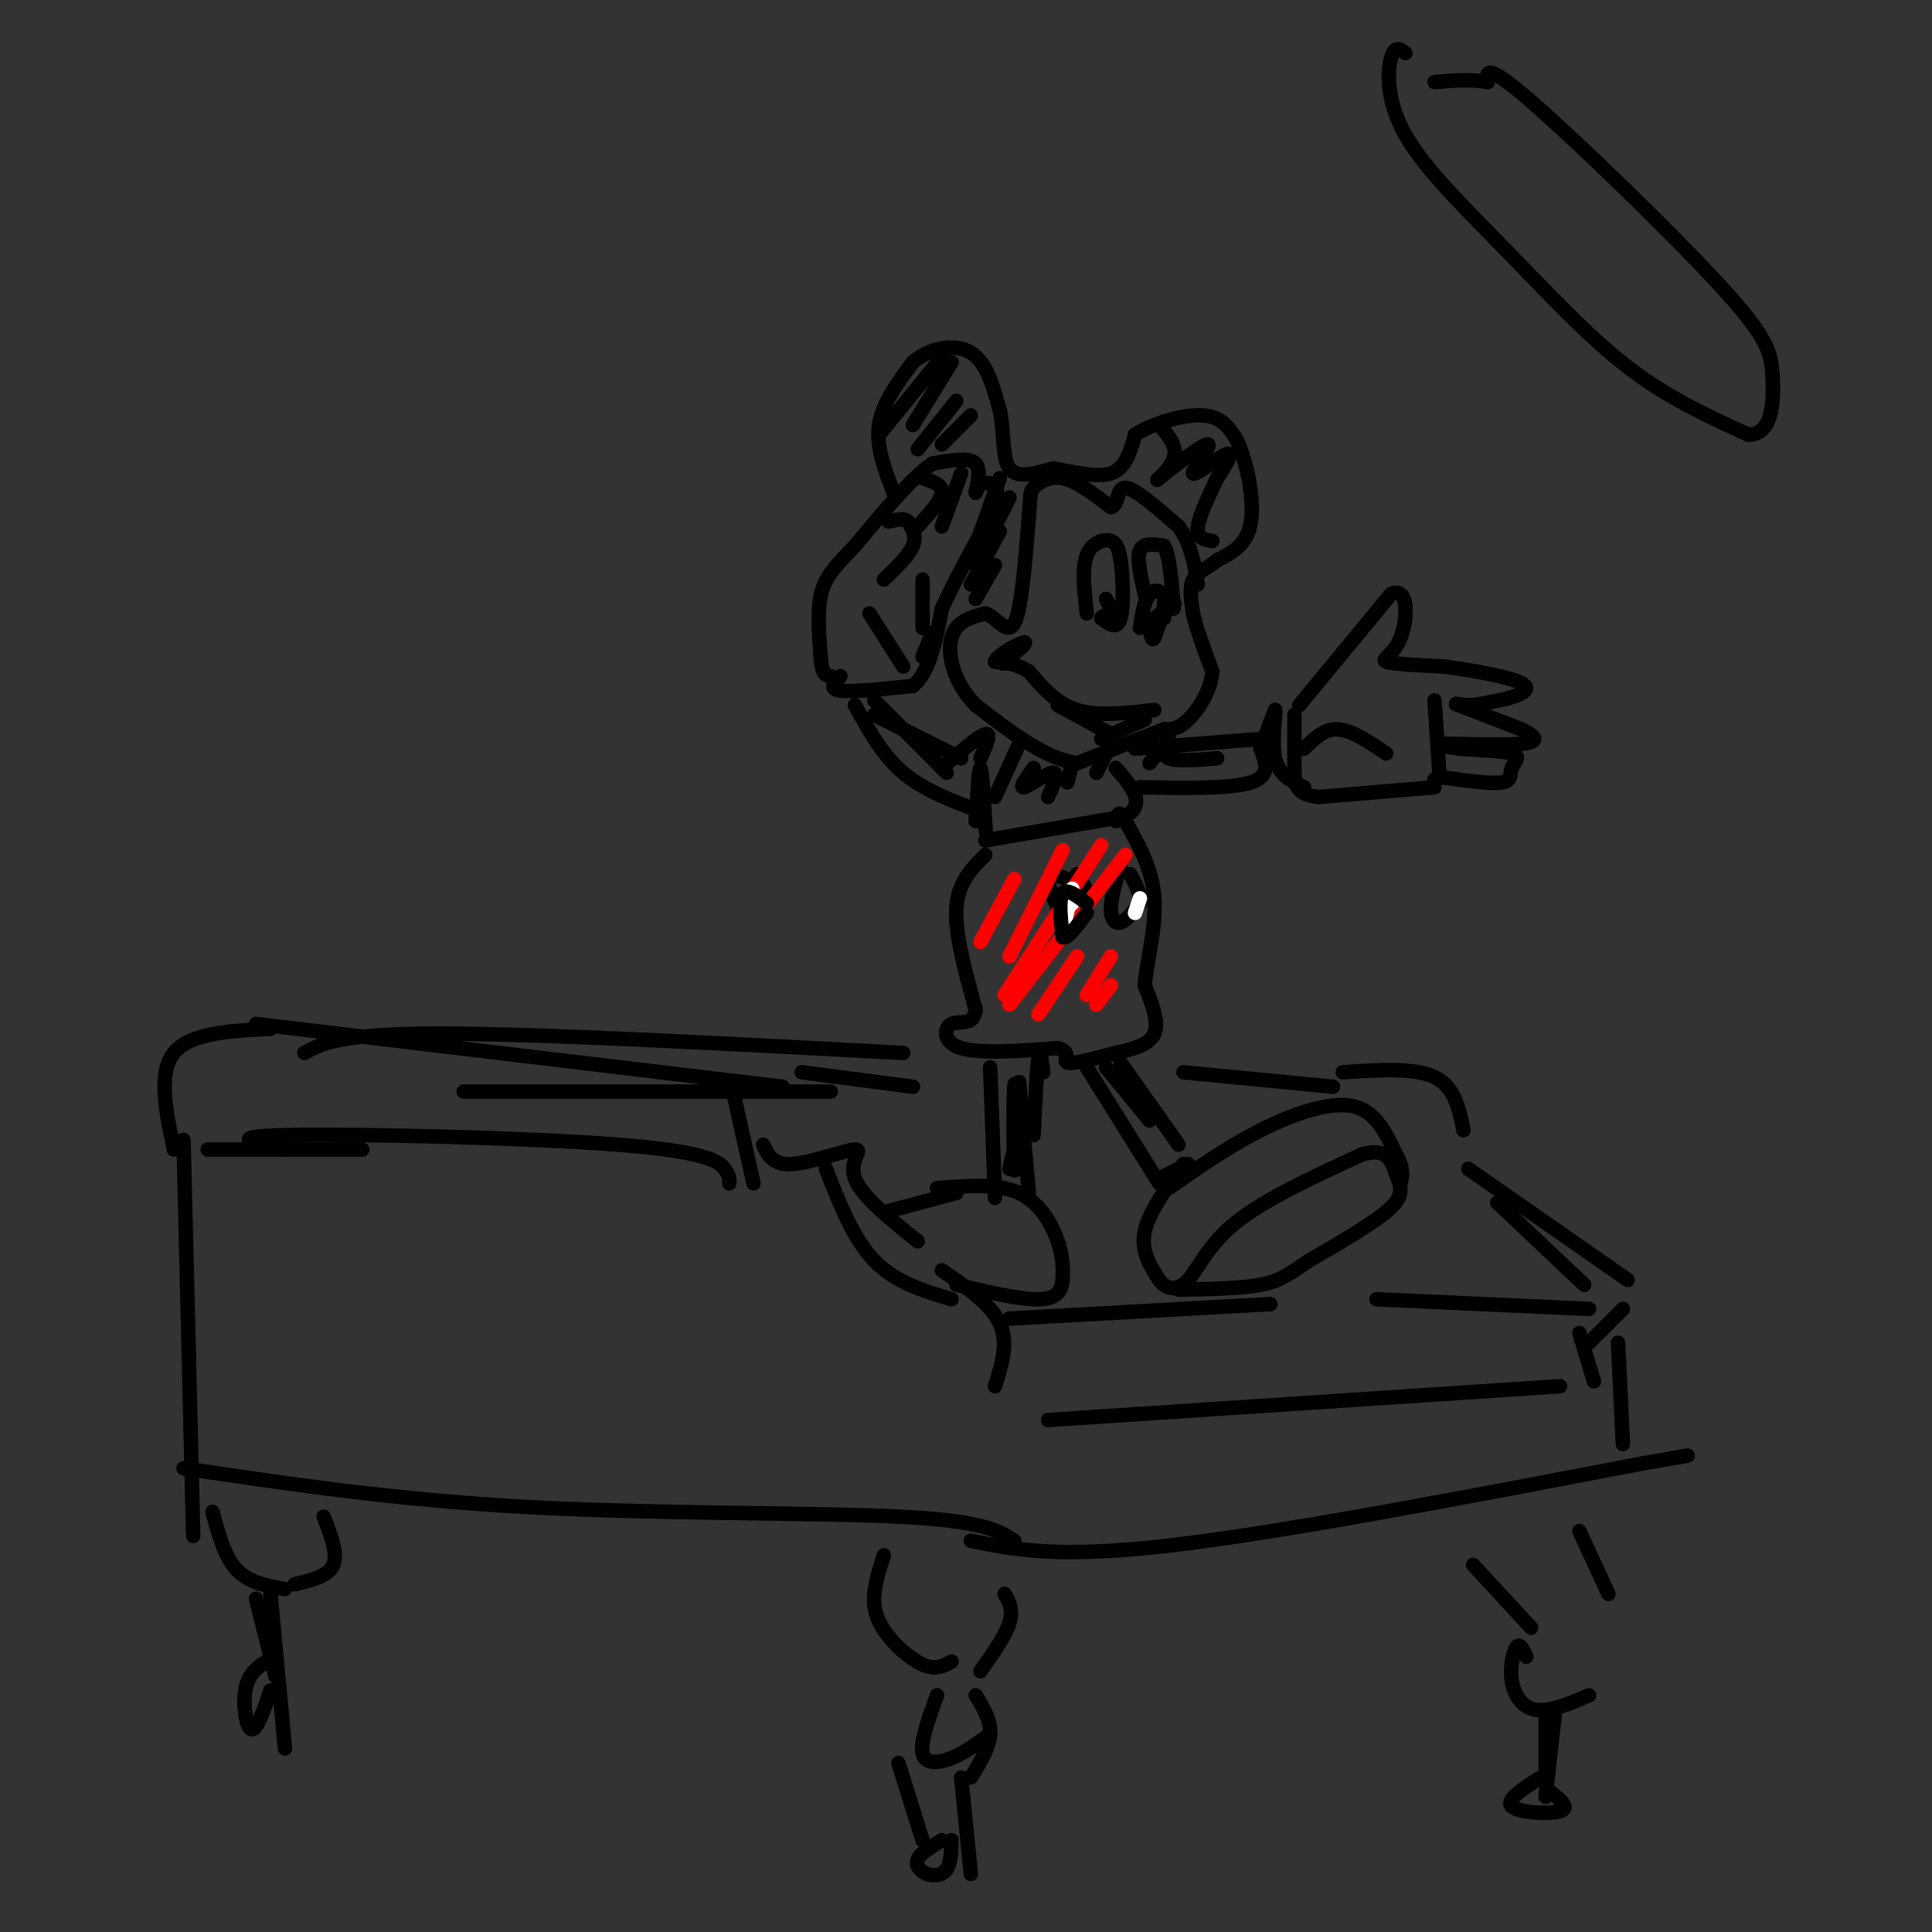 <svg viewBox='0 0 400 400' version='1.1' xmlns='http://www.w3.org/2000/svg' xmlns:xlink='http://www.w3.org/1999/xlink'><rect x="0" y="0" width="400" height="400" fill="#333333" stroke="none"/><g fill='none' stroke='#000000' stroke-width='3' stroke-linecap='round' stroke-linejoin='round'><path d='M174,140c-1.250,1.333 -2.500,2.667 0,3c2.500,0.333 8.750,-0.333 15,-1'/><path d='M189,142c3.500,-2.833 4.750,-9.417 6,-16'/><path d='M195,126c2.833,-6.167 6.917,-13.583 11,-21'/><path d='M206,105c1.356,-4.467 -0.756,-5.133 -2,-5c-1.244,0.133 -1.622,1.067 -2,2'/><path d='M202,102c0.089,-1.022 1.311,-4.578 0,-6c-1.311,-1.422 -5.156,-0.711 -9,0'/><path d='M193,96c-4.167,2.833 -10.083,9.917 -16,17'/><path d='M177,113c-4.044,4.244 -6.156,6.356 -7,10c-0.844,3.644 -0.422,8.822 0,14'/><path d='M170,137c0.333,2.833 1.167,2.917 2,3'/><path d='M183,120c2.583,-2.500 5.167,-5.000 6,-7c0.833,-2.000 -0.083,-3.500 -1,-5'/><path d='M188,108c-0.833,-0.833 -2.417,-0.417 -4,0'/><path d='M190,109c2.417,-2.667 4.833,-5.333 5,-7c0.167,-1.667 -1.917,-2.333 -4,-3'/><path d='M195,109c0.000,0.000 4.000,-11.000 4,-11'/><path d='M191,120c0.000,0.000 0.000,10.000 0,10'/><path d='M180,127c0.000,0.000 7.000,11.000 7,11'/><path d='M193,131c0.000,0.000 -2.000,5.000 -2,5'/><path d='M185,102c-1.833,-4.750 -3.667,-9.500 -3,-14c0.667,-4.500 3.833,-8.750 7,-13'/><path d='M189,75c3.489,-3.000 8.711,-4.000 12,-2c3.289,2.000 4.644,7.000 6,12'/><path d='M207,85c0.978,4.533 0.422,9.867 2,12c1.578,2.133 5.289,1.067 9,0'/><path d='M218,97c3.844,0.578 8.956,2.022 12,1c3.044,-1.022 4.022,-4.511 5,-8'/><path d='M235,90c3.578,-2.356 10.022,-4.244 14,-4c3.978,0.244 5.489,2.622 7,5'/><path d='M256,91c2.067,4.200 3.733,12.200 3,17c-0.733,4.800 -3.867,6.400 -7,8'/><path d='M252,116c-2.200,1.822 -4.200,2.378 -5,4c-0.800,1.622 -0.400,4.311 0,7'/><path d='M247,127c0.667,3.167 2.333,7.583 4,12'/><path d='M251,139c-0.267,4.000 -2.933,8.000 -5,10c-2.067,2.000 -3.533,2.000 -5,2'/><path d='M241,151c-3.833,1.500 -10.917,4.250 -18,7'/><path d='M223,158c-6.500,-0.833 -13.750,-6.417 -21,-12'/><path d='M202,146c-4.689,-4.756 -5.911,-10.644 -5,-14c0.911,-3.356 3.956,-4.178 7,-5'/><path d='M204,127c2.289,0.644 4.511,4.756 6,2c1.489,-2.756 2.244,-12.378 3,-22'/><path d='M213,107c0.452,-4.571 0.083,-5.000 1,-6c0.917,-1.000 3.119,-2.571 6,-2c2.881,0.571 6.440,3.286 10,6'/><path d='M230,105c1.733,-0.311 1.067,-4.089 3,-4c1.933,0.089 6.467,4.044 11,8'/><path d='M244,109c2.500,3.333 3.250,7.667 4,12'/><path d='M236,130c0.467,-2.889 0.933,-5.778 2,-7c1.067,-1.222 2.733,-0.778 3,1c0.267,1.778 -0.867,4.889 -2,8'/><path d='M239,132c-0.500,1.000 -0.750,-0.500 -1,-2'/><path d='M225,127c-0.511,-4.644 -1.022,-9.289 0,-12c1.022,-2.711 3.578,-3.489 5,-3c1.422,0.489 1.711,2.244 2,4'/><path d='M232,116c0.489,3.289 0.711,9.511 0,12c-0.711,2.489 -2.356,1.244 -4,0'/><path d='M228,128c0.000,-0.333 2.000,-1.167 4,-2'/><path d='M230,126c0.000,0.000 -1.000,-2.000 -1,-2'/><path d='M237,123c-0.833,-3.667 -1.667,-7.333 -1,-9c0.667,-1.667 2.833,-1.333 5,-1'/><path d='M241,113c1.167,2.000 1.583,7.500 2,13'/><path d='M241,128c-1.889,0.933 -3.778,1.867 -3,1c0.778,-0.867 4.222,-3.533 5,-4c0.778,-0.467 -1.111,1.267 -3,3'/><path d='M240,128c-0.667,0.667 -0.833,0.833 -1,1'/><path d='M239,147c-5.833,0.667 -11.667,1.333 -16,0c-4.333,-1.333 -7.167,-4.667 -10,-8'/><path d='M213,139c-2.833,-1.667 -4.917,-1.833 -7,-2'/><path d='M206,137c0.422,-1.378 4.978,-3.822 6,-4c1.022,-0.178 -1.489,1.911 -4,4'/><path d='M208,137c-0.667,0.667 -0.333,0.333 0,0'/><path d='M219,146c0.000,0.000 11.000,6.000 11,6'/><path d='M237,149c0.000,0.000 -9.000,4.000 -9,4'/><path d='M181,145c0.000,0.000 15.000,15.000 15,15'/><path d='M177,146c2.833,5.167 5.667,10.333 10,14c4.333,3.667 10.167,5.833 16,8'/><path d='M195,159c3.833,-3.333 7.667,-6.667 9,-7c1.333,-0.333 0.167,2.333 -1,5'/><path d='M202,170c0.333,-5.583 0.667,-11.167 1,-11c0.333,0.167 0.667,6.083 1,12'/><path d='M204,171c0.167,2.000 0.083,1.000 0,0'/><path d='M204,174c0.000,0.000 29.000,-5.000 29,-5'/><path d='M233,169c4.500,-2.500 1.250,-6.250 -2,-10'/><path d='M235,155c0.000,0.000 26.000,-2.000 26,-2'/><path d='M236,163c9.417,0.167 18.833,0.333 23,-1c4.167,-1.333 3.083,-4.167 2,-7'/><path d='M261,155c0.833,-2.500 1.917,-5.250 3,-8'/><path d='M264,147c0.200,0.711 -0.800,6.489 0,10c0.800,3.511 3.400,4.756 6,6'/><path d='M269,146c0.000,0.000 19.000,-23.000 19,-23'/><path d='M288,123c3.714,-1.810 3.500,5.167 2,9c-1.500,3.833 -4.286,4.524 -3,5c1.286,0.476 6.643,0.738 12,1'/><path d='M299,138c5.143,0.679 12.000,1.875 15,3c3.000,1.125 2.143,2.179 0,3c-2.143,0.821 -5.571,1.411 -9,2'/><path d='M305,146c-2.644,0.089 -4.756,-0.689 -3,0c1.756,0.689 7.378,2.844 13,5'/><path d='M315,151c3.000,1.464 4.000,2.625 0,3c-4.000,0.375 -13.000,-0.036 -16,0c-3.000,0.036 0.000,0.518 3,1'/><path d='M302,155c2.962,0.250 8.866,0.376 11,1c2.134,0.624 0.498,1.745 0,3c-0.498,1.255 0.144,2.644 -2,3c-2.144,0.356 -7.072,-0.322 -12,-1'/><path d='M299,161c-2.333,0.000 -2.167,0.500 -2,1'/><path d='M297,145c0.000,0.000 1.000,15.000 1,15'/><path d='M297,163c0.000,0.000 -24.000,2.000 -24,2'/><path d='M273,165c-4.833,-0.500 -4.917,-2.750 -5,-5'/><path d='M270,155c2.083,-2.083 4.167,-4.167 7,-4c2.833,0.167 6.417,2.583 10,5'/><path d='M268,148c0.000,0.000 0.000,12.000 0,12'/><path d='M204,177c-2.833,2.833 -5.667,5.667 -6,11c-0.333,5.333 1.833,13.167 4,21'/><path d='M202,209c-0.393,3.631 -3.375,2.208 -5,3c-1.625,0.792 -1.893,3.798 2,5c3.893,1.202 11.946,0.601 20,0'/><path d='M219,217c3.111,0.756 0.889,2.644 2,3c1.111,0.356 5.556,-0.822 10,-2'/><path d='M231,218c3.422,-0.756 6.978,-1.644 8,-4c1.022,-2.356 -0.489,-6.178 -2,-10'/><path d='M237,204c0.400,-4.844 2.400,-11.956 2,-18c-0.400,-6.044 -3.200,-11.022 -6,-16'/><path d='M233,170c-1.333,-2.667 -1.667,-1.333 -2,0'/><path d='M221,182c-1.917,-0.667 -3.833,-1.333 -4,0c-0.167,1.333 1.417,4.667 3,8'/><path d='M220,190c1.667,0.844 4.333,-1.044 5,-3c0.667,-1.956 -0.667,-3.978 -2,-6'/><path d='M232,179c-0.978,3.378 -1.956,6.756 -2,9c-0.044,2.244 0.844,3.356 2,3c1.156,-0.356 2.578,-2.178 4,-4'/><path d='M236,187c0.333,-1.667 -0.833,-3.833 -2,-6'/><path d='M205,221c0.000,0.000 1.000,27.000 1,27'/><path d='M211,224c0.000,0.000 2.000,23.000 2,23'/><path d='M194,246c6.311,-0.511 12.622,-1.022 17,1c4.378,2.022 6.822,6.578 8,10c1.178,3.422 1.089,5.711 1,8'/><path d='M220,265c-0.200,2.267 -1.200,3.933 -5,4c-3.800,0.067 -10.400,-1.467 -17,-3'/><path d='M183,251c0.000,0.000 15.000,-4.000 15,-4'/><path d='M245,241c-3.583,5.000 -7.167,10.000 -8,14c-0.833,4.000 1.083,7.000 3,10'/><path d='M240,265c1.536,2.095 3.875,2.333 6,0c2.125,-2.333 4.036,-7.238 10,-12c5.964,-4.762 15.982,-9.381 26,-14'/><path d='M282,239c5.464,-1.548 6.125,1.583 7,4c0.875,2.417 1.964,4.119 -1,7c-2.964,2.881 -9.982,6.940 -17,11'/><path d='M271,261c-4.111,2.778 -5.889,4.222 -10,5c-4.111,0.778 -10.556,0.889 -17,1'/><path d='M242,246c6.111,-4.289 12.222,-8.578 19,-12c6.778,-3.422 14.222,-5.978 19,-5c4.778,0.978 6.889,5.489 9,10'/><path d='M289,239c1.667,2.667 1.333,4.333 1,6'/><path d='M225,221c0.000,0.000 15.000,24.000 15,24'/><path d='M232,220c0.000,0.000 12.000,17.000 12,17'/><path d='M240,244c0.000,0.000 6.000,-3.000 6,-3'/><path d='M152,227c0.000,0.000 4.000,18.000 4,18'/><path d='M158,237c0.988,2.131 1.976,4.262 6,4c4.024,-0.262 11.083,-2.917 13,-3c1.917,-0.083 -1.310,2.405 0,6c1.310,3.595 7.155,8.298 13,13'/><path d='M171,242c2.833,7.250 5.667,14.500 10,19c4.333,4.500 10.167,6.250 16,8'/><path d='M195,263c5.083,3.500 10.167,7.000 12,11c1.833,4.000 0.417,8.500 -1,13'/><path d='M209,273c0.000,0.000 54.000,-3.000 54,-3'/><path d='M217,294c0.000,0.000 106.000,-7.000 106,-7'/><path d='M285,269c0.000,0.000 44.000,2.000 44,2'/><path d='M327,276c0.000,0.000 3.000,10.000 3,10'/><path d='M310,249c0.000,0.000 18.000,17.000 18,17'/><path d='M304,242c0.000,0.000 33.000,23.000 33,23'/><path d='M336,271c0.000,0.000 -7.000,7.000 -7,7'/><path d='M335,278c0.000,0.000 1.000,21.000 1,21'/><path d='M201,319c8.917,1.833 17.833,3.667 41,1c23.167,-2.667 60.583,-9.833 98,-17'/><path d='M340,303c16.333,-2.833 8.167,-1.417 0,0'/><path d='M291,11c-1.131,-0.831 -2.262,-1.662 -3,1c-0.738,2.662 -1.085,8.817 3,16c4.085,7.183 12.600,15.396 21,24c8.400,8.604 16.686,17.601 25,24c8.314,6.399 16.657,10.199 25,14'/><path d='M362,90c5.073,0.006 5.257,-6.978 5,-12c-0.257,-5.022 -0.954,-8.083 -11,-19c-10.046,-10.917 -29.442,-29.691 -39,-38c-9.558,-8.309 -9.279,-6.155 -9,-4'/><path d='M308,17c-3.333,-0.667 -7.167,-0.333 -11,0'/><path d='M53,212c0.000,0.000 109.000,13.000 109,13'/><path d='M56,213c-8.333,0.417 -16.667,0.833 -20,5c-3.333,4.167 -1.667,12.083 0,20'/><path d='M96,226c0.000,0.000 76.000,0.000 76,0'/><path d='M245,222c0.000,0.000 31.000,3.000 31,3'/><path d='M43,238c0.000,0.000 32.000,0.000 32,0'/><path d='M38,236c0.000,0.000 2.000,82.000 2,82'/><path d='M38,304c21.956,3.267 43.911,6.533 71,8c27.089,1.467 59.311,1.133 77,2c17.689,0.867 20.844,2.933 24,5'/><path d='M44,313c1.250,4.667 2.500,9.333 5,12c2.500,2.667 6.250,3.333 10,4'/><path d='M67,314c1.500,3.833 3.000,7.667 2,10c-1.000,2.333 -4.500,3.167 -8,4'/><path d='M183,322c-1.119,3.476 -2.238,6.952 -2,10c0.238,3.048 1.833,5.667 4,8c2.167,2.333 4.905,4.381 7,5c2.095,0.619 3.548,-0.190 5,-1'/><path d='M208,330c0.917,1.667 1.833,3.333 1,6c-0.833,2.667 -3.417,6.333 -6,10'/><path d='M305,324c0.000,0.000 12.000,13.000 12,13'/><path d='M327,317c0.000,0.000 6.000,13.000 6,13'/><path d='M56,330c0.000,0.000 3.000,32.000 3,32'/><path d='M194,351c-1.756,4.844 -3.511,9.689 -3,12c0.511,2.311 3.289,2.089 6,1c2.711,-1.089 5.356,-3.044 8,-5'/><path d='M202,351c1.583,2.583 3.167,5.167 3,8c-0.167,2.833 -2.083,5.917 -4,9'/><path d='M199,368c0.000,0.000 2.000,20.000 2,20'/><path d='M316,343c-0.649,-1.440 -1.298,-2.881 -2,-2c-0.702,0.881 -1.458,4.083 -1,7c0.458,2.917 2.131,5.548 5,6c2.869,0.452 6.935,-1.274 11,-3'/><path d='M322,354c0.000,0.000 -2.000,18.000 -2,18'/><path d='M319,368c-3.689,2.333 -7.378,4.667 -6,6c1.378,1.333 7.822,1.667 10,1c2.178,-0.667 0.089,-2.333 -2,-4'/><path d='M320,356c0.000,0.000 0.000,10.000 0,10'/><path d='M186,365c0.000,0.000 5.000,16.000 5,16'/><path d='M195,381c-2.226,1.357 -4.452,2.714 -5,4c-0.548,1.286 0.583,2.500 2,3c1.417,0.500 3.119,0.286 4,-1c0.881,-1.286 0.940,-3.643 1,-6'/><path d='M57,343c-2.556,1.356 -5.111,2.711 -6,6c-0.889,3.289 -0.111,8.511 1,9c1.111,0.489 2.556,-3.756 4,-8'/><path d='M53,331c0.000,0.000 4.000,16.000 4,16'/><path d='M59,238c-6.619,-1.363 -13.238,-2.726 1,-3c14.238,-0.274 49.333,0.542 68,2c18.667,1.458 20.905,3.560 22,5c1.095,1.440 1.048,2.220 1,3'/><path d='M166,222c0.000,0.000 23.000,3.000 23,3'/><path d='M63,218c3.667,-2.000 7.333,-4.000 28,-4c20.667,0.000 58.333,2.000 96,4'/><path d='M278,222c7.417,-0.500 14.833,-1.000 19,1c4.167,2.000 5.083,6.500 6,11'/><path d='M195,74c0.000,0.000 -13.000,16.000 -13,16'/><path d='M197,75c0.000,0.000 -8.000,13.000 -8,13'/><path d='M198,83c0.000,0.000 -8.000,10.000 -8,10'/><path d='M201,86c0.000,0.000 -6.000,6.000 -6,6'/><path d='M207,99c0.000,0.000 -5.000,14.000 -5,14'/><path d='M209,103c0.000,0.000 -7.000,14.000 -7,14'/><path d='M207,110c0.000,0.000 -6.000,11.000 -6,11'/><path d='M206,117c0.000,0.000 -4.000,7.000 -4,7'/><path d='M211,154c0.000,0.000 -5.000,11.000 -5,11'/><path d='M214,159c-1.533,2.133 -3.067,4.267 -2,4c1.067,-0.267 4.733,-2.933 6,-3c1.267,-0.067 0.133,2.467 -1,5'/><path d='M222,158c0.000,0.000 -1.000,4.000 -1,4'/><path d='M229,156c0.000,0.000 -2.000,4.000 -2,4'/><path d='M242,153c0.000,0.000 -4.000,5.000 -4,5'/><path d='M242,153c-0.833,1.667 -1.667,3.333 0,4c1.667,0.667 5.833,0.333 10,0'/><path d='M181,148c0.000,0.000 18.000,9.000 18,9'/><path d='M240,88c1.951,2.234 3.903,4.468 3,7c-0.903,2.532 -4.659,5.364 -3,4c1.659,-1.364 8.733,-6.922 10,-7c1.267,-0.078 -3.274,5.325 -3,6c0.274,0.675 5.364,-3.379 7,-4c1.636,-0.621 -0.182,2.189 -2,5'/><path d='M252,99c-1.333,2.867 -3.667,7.533 -4,10c-0.333,2.467 1.333,2.733 3,3'/><path d='M216,222c-0.333,-2.583 -0.667,-5.167 -1,-3c-0.333,2.167 -0.667,9.083 -1,16'/><path d='M212,229c0.000,0.000 -3.000,13.000 -3,13'/><path d='M211,228c-0.400,8.044 -0.800,16.089 -1,14c-0.200,-2.089 -0.200,-14.311 0,-17c0.200,-2.689 0.600,4.156 1,11'/><path d='M229,221c0.000,0.000 9.000,11.000 9,11'/></g>
<g fill='none' stroke='#ff0000' stroke-width='3' stroke-linecap='round' stroke-linejoin='round'><path d='M210,182c0.000,0.000 -7.000,13.000 -7,13'/><path d='M220,176c0.000,0.000 -11.000,22.000 -11,22'/><path d='M228,175c0.000,0.000 -20.000,31.000 -20,31'/><path d='M233,177c0.000,0.000 -24.000,31.000 -24,31'/><path d='M223,198c0.000,0.000 -8.000,12.000 -8,12'/><path d='M230,198c0.000,0.000 -5.000,8.000 -5,8'/><path d='M230,204c0.000,0.000 -3.000,4.000 -3,4'/></g>
<g fill='none' stroke='#ffffff' stroke-width='3' stroke-linecap='round' stroke-linejoin='round'><path d='M222,187c0.000,0.000 -1.000,1.000 -1,1'/><path d='M236,186c0.000,0.000 -1.000,3.000 -1,3'/><path d='M222,184c0.000,0.000 -2.000,9.000 -2,9'/><path d='M220,193c0.000,1.333 1.000,0.167 2,-1'/></g>
<g fill='none' stroke='#000000' stroke-width='3' stroke-linecap='round' stroke-linejoin='round'><path d='M225,187c-2.083,-1.583 -4.167,-3.167 -5,-2c-0.833,1.167 -0.417,5.083 0,9'/><path d='M220,194c0.833,0.667 2.917,-2.167 5,-5'/></g>
</svg>